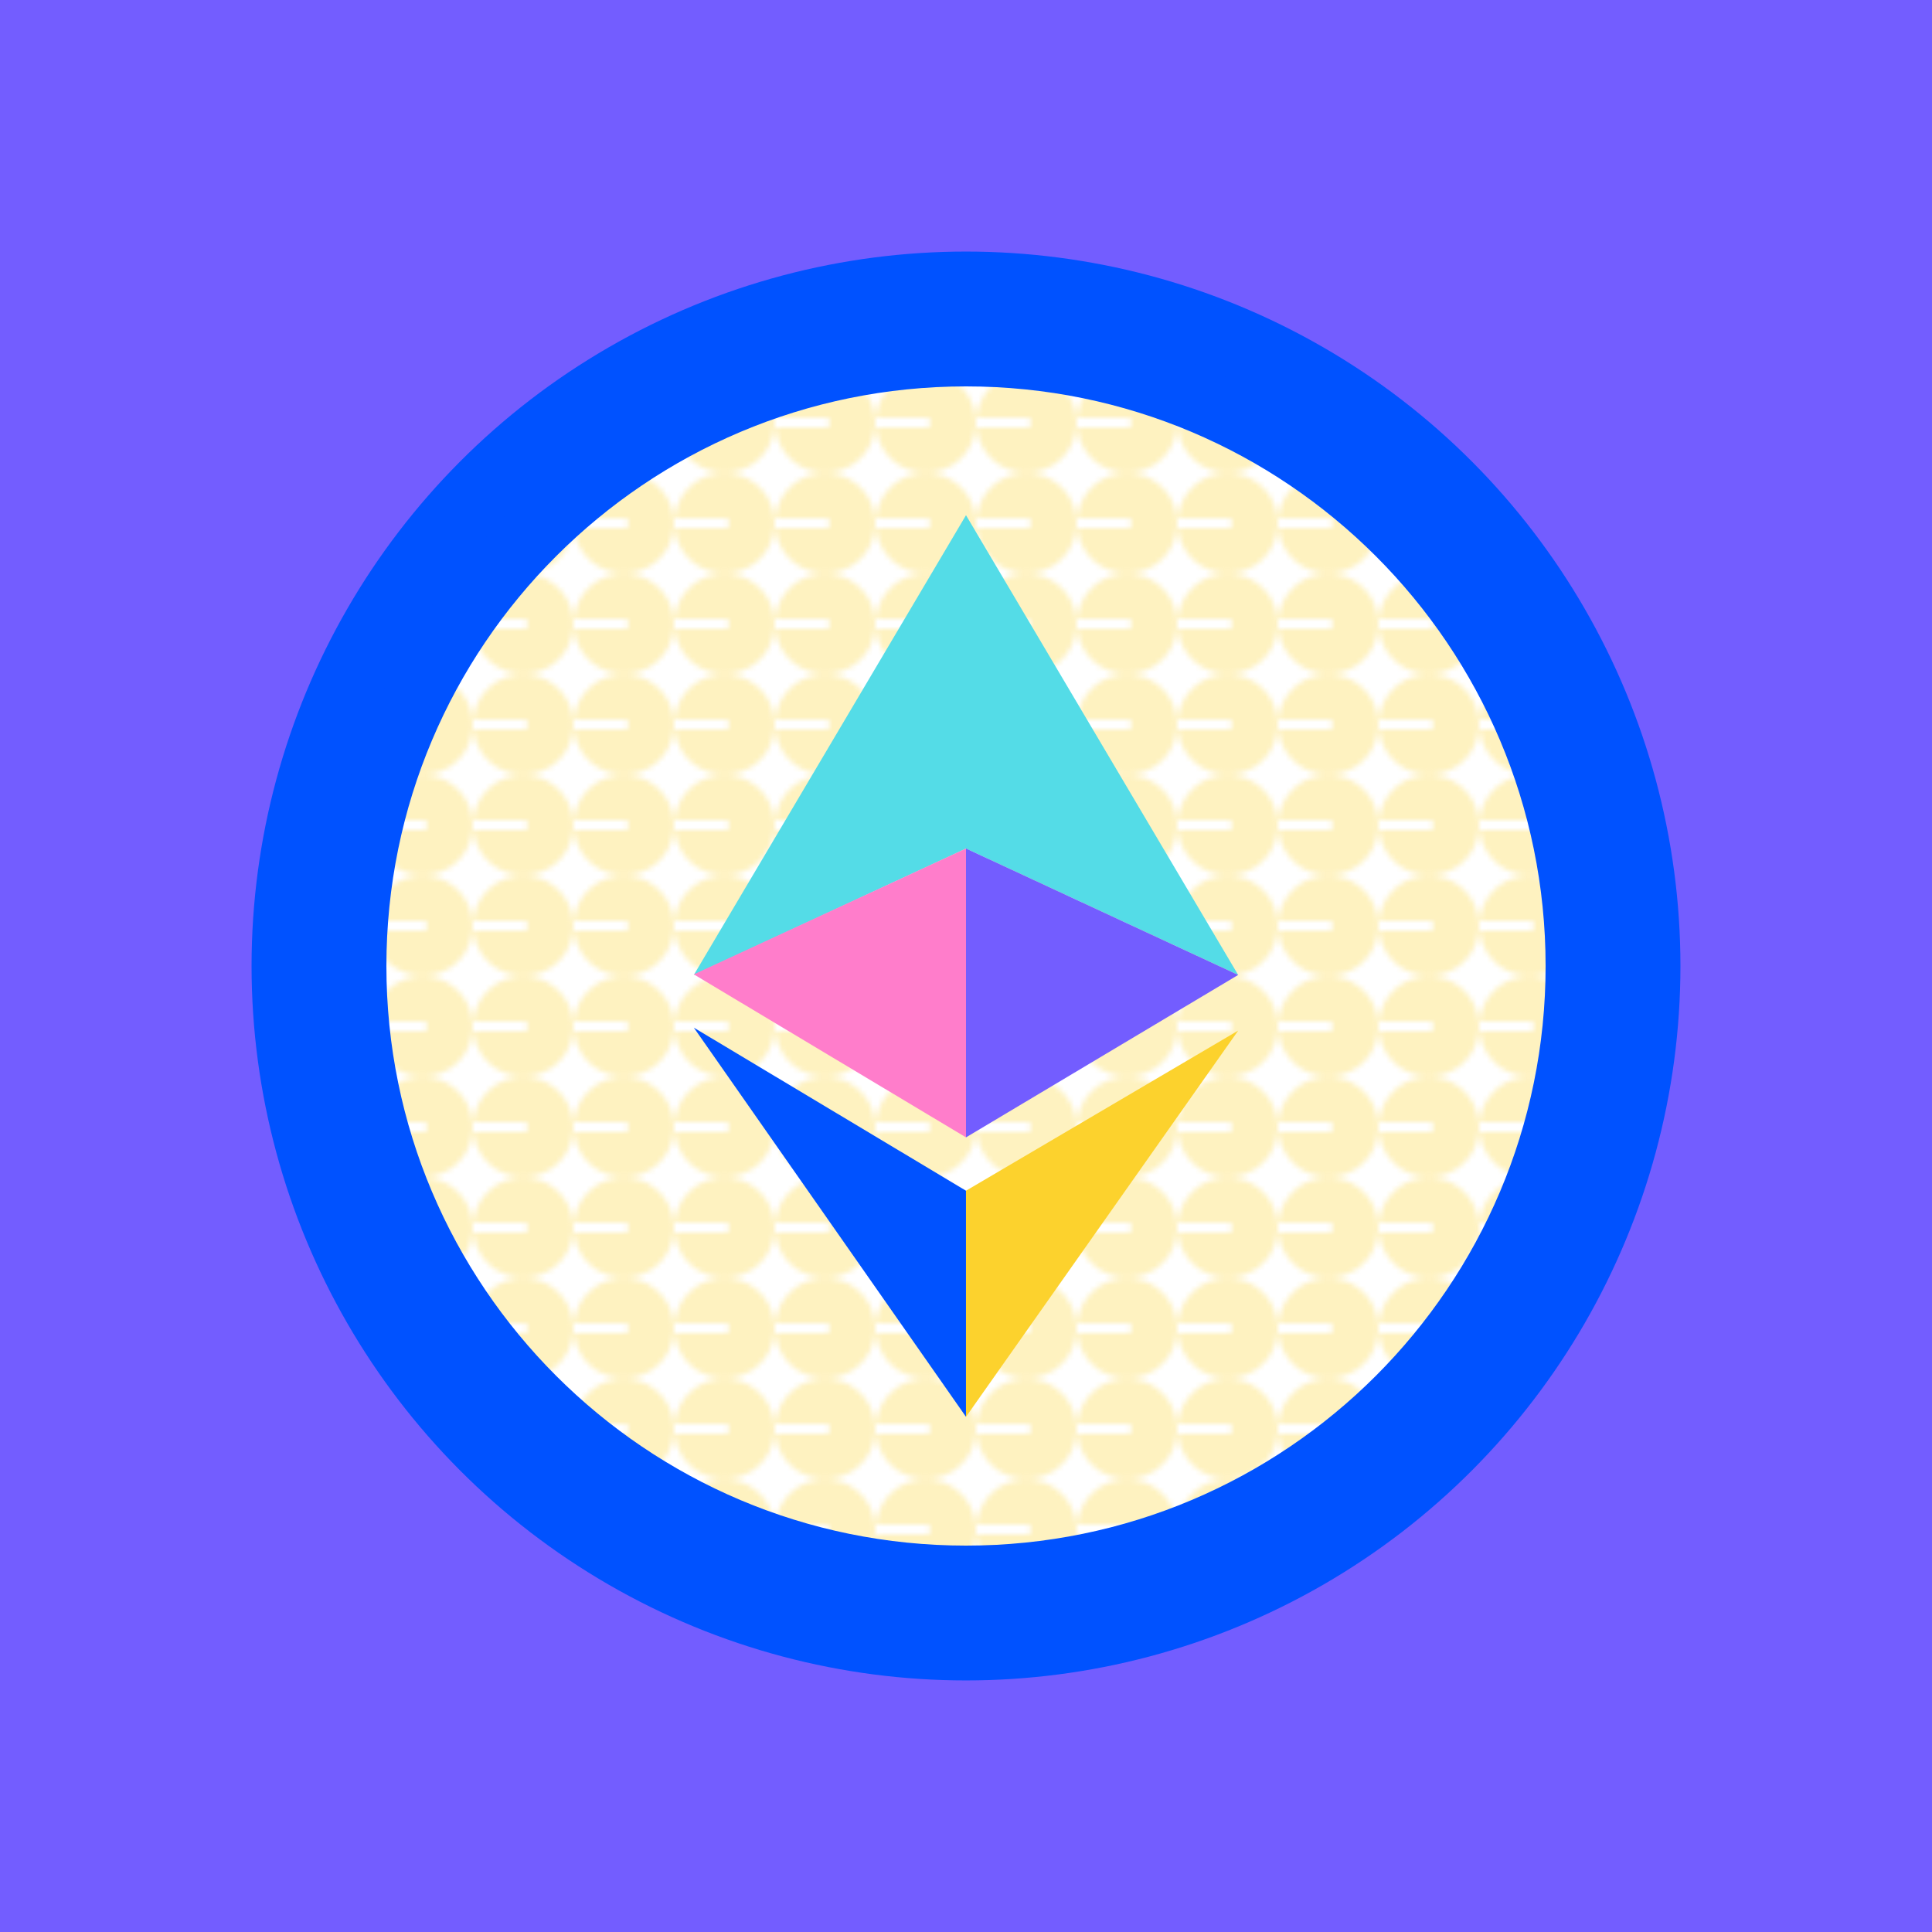 <svg viewBox="0 0 384 384" fill="none" xmlns="http://www.w3.org/2000/svg" xmlns:xlink="http://www.w3.org/1999/xlink"><rect width="100%" height="100%" fill="#735DFF"></rect><style>.c{fill:#0052FF}</style><defs><pattern id="pb" x="10" y="10" width="20" height="20" patternUnits="userSpaceOnUse"><circle cx="10" cy="10" r="10" style="stroke:none;fill:#FCD22D"/><line x1="0" y1="10" x2="10" y2="10" stroke="#FFFFFF" stroke-width="2" stroke-linecap="round"/></pattern><g id="i"><path d="M249.6 128C249.6 60.842 195.158 6.4 128 6.4 60.842 6.4 6.4 60.842 6.4 128c0 67.158 54.442 121.6 121.6 121.6 67.158 0 121.6-54.442 121.6-121.6Z" fill="#FFFFFF"/><path d="M249.6 128C249.6 60.842 195.158 6.4 128 6.4 60.842 6.4 6.4 60.842 6.4 128c0 67.158 54.442 121.6 121.6 121.6 67.158 0 121.6-54.442 121.6-121.6Z" fill="url(#pb)" opacity="0.3"/><path d="m128 38.4-54.097 91.376L128 104.653V38.4Z" fill="#54DCE7"/><path d="m128 162.061-54.097-32.4L128 104.653v57.408Z" fill="#FF7DCB"/><path d="m127.995 172.663-54.092-32.41 54.092 77.347v-44.937Z" fill="#0052FF"/><path d="m128 38.4 54.095 91.376L128 104.653V38.4Z" fill="#54DCE7"/><path d="m128 162.061 54.095-32.285L128 104.653v57.408Z" fill="#735DFF"/><path d="m128 172.663 54.095-31.824L128 217.6v-44.937Z" fill="#FCD22D"/><path fill-rule="evenodd" clip-rule="evenodd" d="M128 12.8C64.377 12.8 12.8 64.377 12.8 128c0 63.623 51.577 115.2 115.2 115.2 63.623 0 115.2-51.577 115.2-115.2 0-63.623-51.577-115.2-115.2-115.2ZM0 128C0 57.308 57.308 0 128 0c70.692 0 128 57.308 128 128 0 70.692-57.308 128-128 128C57.308 256 0 198.692 0 128Z" class="c"/></g></defs><circle cx="50%" cy="50%" r="142" class="c"/><use xlink:href="#i" x="64" y="64"></use></svg>